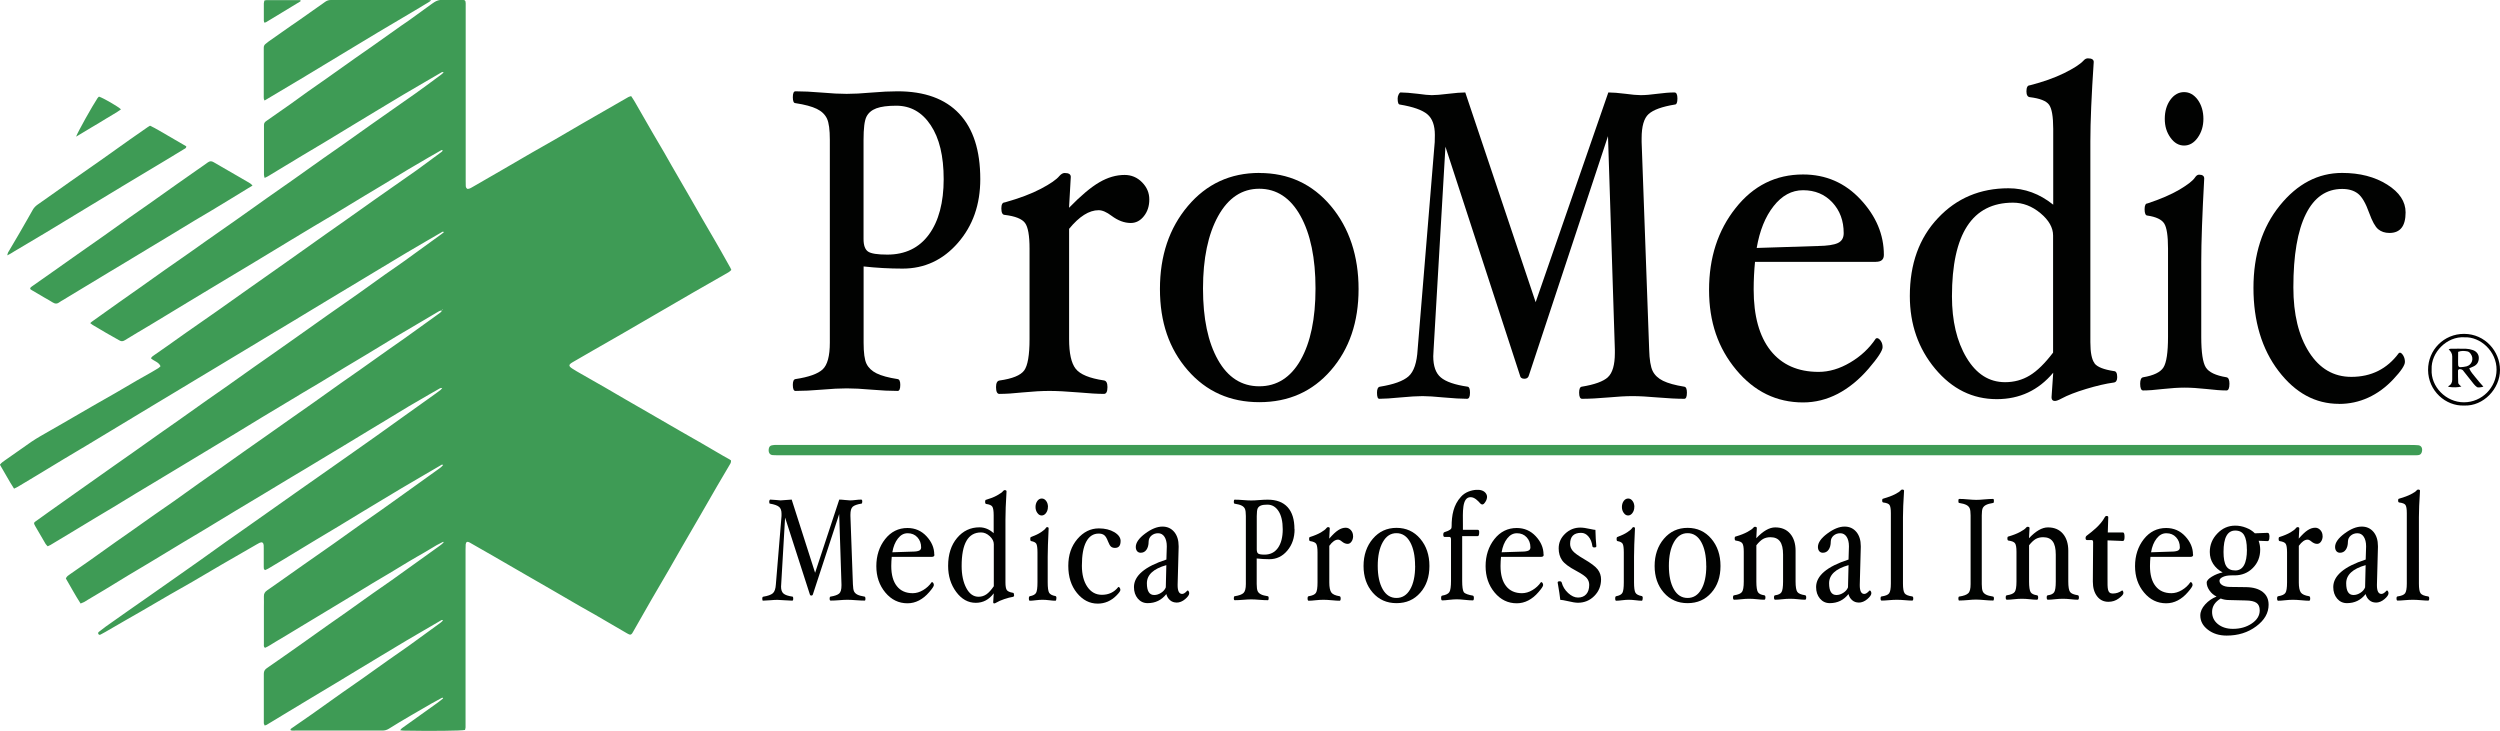 <?xml version="1.0" encoding="UTF-8"?>
<svg id="Capa_1" data-name="Capa 1" xmlns="http://www.w3.org/2000/svg" viewBox="0 0 371.55 108.68">
  <defs>
    <style>
      .cls-1 {
        fill: #3e9b55;
      }

      .cls-2 {
        fill: #010201;
      }

      .cls-3 {
        fill: #559c51;
      }
    </style>
  </defs>
  <path class="cls-2" d="M128.63,88.96c0,.2-.04.3-.13.3-.36,0-.8-.02-1.32-.06-.5-.04-.91-.06-1.24-.06s-.73.02-1.2.06c-.5.04-.93.06-1.29.06-.1,0-.15-.1-.15-.3,0-.18.04-.28.13-.29.63-.1,1.06-.26,1.29-.46.23-.21.34-.6.34-1.19v-.17l-.34-10.45-3.91,11.94c-.03.11-.11.17-.23.17s-.2-.06-.22-.17l-3.68-11.42-.58,9.94c-.01.12-.02.23-.02.32,0,.48.12.83.37,1.04.25.21.69.36,1.33.45.08.01.11.11.11.3,0,.2-.05.3-.15.3-.28,0-.66-.02-1.15-.06-.45-.04-.8-.06-1.05-.06-.27,0-.64.02-1.1.06-.45.04-.79.06-1.04.06-.08,0-.11-.1-.11-.3,0-.18.05-.28.15-.29.68-.11,1.15-.28,1.42-.51.26-.23.41-.67.45-1.32l.84-10.16c0-.13,0-.24,0-.35,0-.47-.12-.81-.37-1.01-.25-.21-.7-.37-1.35-.48-.08,0-.11-.1-.11-.3,0-.07.02-.14.05-.2s.06-.1.1-.1c.2,0,.48.02.85.06.31.04.54.06.69.06.19,0,.46-.02.81-.06.36-.04.64-.06.84-.06l3.48,10.88,3.59-10.88c.22,0,.5.02.85.06.32.04.57.06.75.06.23,0,.5-.02.82-.06.33-.04.61-.06.85-.06.1,0,.15.1.15.3s-.04.3-.13.3c-.63.1-1.06.26-1.29.46-.23.21-.34.6-.34,1.19v.18l.37,10.16c.02.5.07.86.17,1.06.1.2.27.36.51.48.24.12.59.21,1.05.29.09.01.13.11.13.29Z"/>
  <path class="cls-2" d="M138.88,82.42c0,.23-.13.34-.39.34h-5.96c-.04.44-.07.89-.07,1.36,0,1.3.28,2.3.83,2.99.55.7,1.34,1.05,2.36,1.05.51,0,1.03-.15,1.55-.46.52-.31.94-.7,1.26-1.17l.05-.02c.07,0,.13.04.19.13.06.09.09.19.09.31,0,.17-.23.52-.7,1.06-.46.54-.97.95-1.51,1.23s-1.11.42-1.71.42c-1.3,0-2.4-.53-3.29-1.6s-1.34-2.37-1.34-3.92.44-2.92,1.31-4.02c.87-1.1,1.98-1.65,3.32-1.65,1.12,0,2.07.41,2.83,1.23.76.82,1.15,1.72,1.15,2.72ZM136.9,81.36c0-.61-.19-1.11-.56-1.51-.37-.4-.85-.6-1.44-.6s-1.04.26-1.45.78c-.41.52-.69,1.2-.83,2.05l3.02-.1c.46,0,.78-.06.97-.15.19-.09.29-.25.29-.48Z"/>
  <path class="cls-2" d="M229.43,82.42c0,.23-.13.34-.39.34h-5.96c-.04.44-.07.89-.07,1.36,0,1.3.28,2.3.83,2.99.55.7,1.34,1.05,2.36,1.05.51,0,1.03-.15,1.55-.46.52-.31.94-.7,1.26-1.17l.05-.02c.07,0,.13.04.19.13.06.09.09.19.09.31,0,.17-.23.52-.7,1.06-.46.54-.97.95-1.51,1.23s-1.11.42-1.71.42c-1.3,0-2.4-.53-3.29-1.6s-1.34-2.37-1.34-3.92.44-2.92,1.31-4.02c.87-1.1,1.98-1.65,3.32-1.65,1.12,0,2.07.41,2.83,1.23.76.82,1.15,1.72,1.15,2.72ZM227.45,81.36c0-.61-.19-1.11-.56-1.51-.37-.4-.85-.6-1.44-.6s-1.04.26-1.45.78c-.41.52-.69,1.2-.83,2.05l3.02-.1c.46,0,.78-.06.97-.15.19-.09.29-.25.29-.48Z"/>
  <path class="cls-2" d="M325.95,82.42c0,.23-.13.34-.39.34h-5.96c-.04.44-.07.89-.07,1.36,0,1.3.28,2.3.83,2.99.55.7,1.34,1.05,2.36,1.05.51,0,1.03-.15,1.55-.46.52-.31.94-.7,1.26-1.17l.05-.02c.07,0,.13.04.19.13.06.09.09.19.09.31,0,.17-.23.52-.7,1.06-.46.54-.97.95-1.51,1.23s-1.11.42-1.71.42c-1.3,0-2.4-.53-3.29-1.6-.89-1.06-1.34-2.37-1.34-3.92s.44-2.92,1.31-4.02c.87-1.1,1.98-1.65,3.32-1.65,1.12,0,2.07.41,2.83,1.23.76.82,1.15,1.72,1.15,2.72ZM323.97,81.36c0-.61-.19-1.11-.56-1.51-.37-.4-.85-.6-1.44-.6s-1.04.26-1.45.78c-.41.52-.69,1.2-.83,2.05l3.02-.1c.46,0,.78-.06.97-.15.19-.09.29-.25.29-.48Z"/>
  <path class="cls-2" d="M150.72,88.41c0,.17-.05.27-.16.29-.38.06-.81.17-1.31.34-.5.17-.88.34-1.16.51-.15.09-.25.13-.32.13-.11,0-.16-.06-.16-.19l.08-1.31c-.7.94-1.59,1.41-2.67,1.41-1.14,0-2.11-.54-2.91-1.62-.8-1.08-1.2-2.37-1.2-3.87,0-1.71.44-3.09,1.33-4.15.89-1.06,2-1.58,3.33-1.58.76,0,1.47.29,2.11.87v-2.66c0-.65-.07-1.08-.2-1.28-.13-.2-.43-.34-.91-.4-.11-.02-.16-.12-.16-.31,0-.21.05-.32.16-.32.62-.18,1.16-.39,1.61-.64.46-.25.76-.47.92-.67.07-.08.14-.12.21-.12.18,0,.28.06.28.19-.11,1.76-.16,3.17-.16,4.22v9.32c0,.56.07.93.2,1.12.13.19.43.33.91.41.11,0,.16.11.16.32ZM147.7,87.11v-6.23c0-.42-.2-.82-.6-1.19-.4-.37-.83-.56-1.3-.56-1.92,0-2.88,1.66-2.88,4.99,0,1.31.23,2.4.69,3.27.46.87,1.07,1.3,1.82,1.3.43,0,.82-.12,1.17-.36.35-.24.72-.65,1.11-1.22Z"/>
  <path class="cls-2" d="M156.99,88.94c0,.23-.05.34-.14.34-.23,0-.53-.02-.89-.07-.41-.05-.75-.07-1.02-.07s-.62.02-1.01.07c-.36.05-.65.07-.88.07-.09,0-.14-.11-.14-.34,0-.2.05-.31.14-.33.48-.09.79-.25.93-.5.14-.24.21-.76.21-1.55v-4.47c0-.64-.06-1.07-.17-1.27-.12-.2-.37-.33-.76-.4-.09,0-.14-.11-.14-.32,0-.2.05-.3.14-.3.59-.22,1.08-.45,1.45-.7.38-.25.61-.45.71-.61.06-.1.12-.15.19-.15.16,0,.24.06.24.19-.09,1.81-.14,3.21-.14,4.21v3.8c0,.79.07,1.31.21,1.55.14.24.45.41.95.5.09.02.14.13.14.33ZM155.74,75.35c0,.34-.09.63-.27.88-.18.25-.4.38-.65.38s-.47-.12-.65-.38c-.18-.25-.27-.54-.27-.88s.09-.65.27-.9c.18-.24.4-.36.66-.36s.47.12.65.36c.18.24.27.54.27.9Z"/>
  <path class="cls-2" d="M244.13,88.94c0,.23-.05.34-.14.34-.23,0-.53-.02-.89-.07-.41-.05-.75-.07-1.02-.07s-.62.02-1.01.07c-.36.05-.65.07-.88.07-.09,0-.14-.11-.14-.34,0-.2.05-.31.14-.33.48-.09.79-.25.93-.5.14-.24.21-.76.21-1.55v-4.47c0-.64-.06-1.07-.17-1.27-.12-.2-.37-.33-.76-.4-.09,0-.14-.11-.14-.32,0-.2.05-.3.14-.3.59-.22,1.08-.45,1.45-.7.38-.25.61-.45.71-.61.06-.1.12-.15.19-.15.16,0,.24.06.24.19-.09,1.81-.14,3.21-.14,4.21v3.8c0,.79.07,1.31.21,1.55.14.24.45.41.95.5.09.02.14.13.14.33ZM242.89,75.35c0,.34-.09.63-.27.88-.18.25-.4.38-.65.38s-.47-.12-.65-.38c-.18-.25-.27-.54-.27-.88s.09-.65.27-.9c.18-.24.4-.36.66-.36s.47.12.65.36c.18.24.27.54.27.9Z"/>
  <path class="cls-2" d="M166.54,80.44c0,.66-.28.99-.83.99-.24,0-.43-.06-.58-.18-.15-.12-.3-.38-.46-.79-.18-.48-.37-.79-.58-.94-.21-.15-.47-.22-.8-.22-.81,0-1.43.41-1.86,1.22-.43.81-.64,1.99-.64,3.55,0,1.3.27,2.35.81,3.14.54.79,1.26,1.19,2.16,1.19,1.02,0,1.83-.38,2.43-1.15l.05-.02c.06,0,.12.05.18.14.06.09.09.2.09.31,0,.16-.2.44-.59.83-.39.4-.82.69-1.29.9-.47.2-.96.3-1.49.3-1.2,0-2.23-.53-3.09-1.59-.86-1.06-1.28-2.4-1.28-4.02s.45-2.93,1.35-3.99c.9-1.05,1.96-1.58,3.19-1.58.91,0,1.67.19,2.3.56.63.38.94.82.94,1.35Z"/>
  <path class="cls-2" d="M174.86,89.55c-.37,0-.69-.11-.96-.34-.27-.23-.46-.53-.56-.92-.71.9-1.63,1.35-2.78,1.35-.59,0-1.08-.23-1.46-.68-.38-.46-.57-1.02-.57-1.71,0-1.68,1.61-3.05,4.82-4.09l.06-1.92v-.06c0-.59-.12-1.06-.35-1.41-.23-.35-.55-.52-.94-.52s-.72.12-.99.35c-.27.23-.41.53-.42.88,0,.53-.12.94-.33,1.23-.21.3-.5.44-.86.44-.21,0-.38-.08-.52-.23-.13-.16-.2-.37-.2-.63,0-.63.46-1.3,1.39-1.99.93-.69,1.78-1.04,2.58-1.04.71,0,1.29.26,1.74.79.44.53.66,1.23.66,2.12v.15l-.15,5.57v.09c0,.86.22,1.29.67,1.29.22,0,.47-.16.76-.49l.07-.02c.05,0,.1.04.15.13.05.09.07.18.07.28,0,.24-.2.53-.6.87-.4.34-.83.52-1.3.52ZM173.34,83.99c-1.92.54-2.89,1.44-2.89,2.69,0,1.17.36,1.75,1.09,1.75.35,0,.69-.11,1.03-.33s.57-.49.69-.81l.08-3.31Z"/>
  <path class="cls-2" d="M276.24,89.55c-.37,0-.69-.11-.96-.34-.27-.23-.46-.53-.56-.92-.71.9-1.63,1.35-2.78,1.35-.59,0-1.08-.23-1.46-.68-.38-.46-.57-1.02-.57-1.71,0-1.68,1.61-3.05,4.82-4.09l.06-1.92v-.06c0-.59-.12-1.06-.35-1.41-.23-.35-.55-.52-.94-.52s-.72.12-.99.35c-.27.23-.41.53-.42.88,0,.53-.12.94-.33,1.23-.21.3-.5.44-.86.44-.21,0-.38-.08-.52-.23-.13-.16-.2-.37-.2-.63,0-.63.46-1.3,1.39-1.99.93-.69,1.78-1.04,2.58-1.04.71,0,1.29.26,1.74.79.44.53.66,1.23.66,2.12v.15l-.15,5.57v.09c0,.86.22,1.29.67,1.29.22,0,.47-.16.76-.49l.07-.02c.05,0,.1.04.15.13.05.09.07.18.07.28,0,.24-.2.53-.6.87-.4.34-.83.52-1.3.52ZM274.73,83.99c-1.92.54-2.89,1.44-2.89,2.69,0,1.17.36,1.75,1.09,1.75.35,0,.69-.11,1.03-.33s.57-.49.69-.81l.08-3.31Z"/>
  <path class="cls-2" d="M353.1,89.55c-.37,0-.69-.11-.96-.34-.27-.23-.46-.53-.56-.92-.71.9-1.63,1.35-2.78,1.35-.59,0-1.08-.23-1.46-.68-.38-.46-.57-1.02-.57-1.71,0-1.68,1.61-3.05,4.82-4.09l.06-1.92v-.06c0-.59-.12-1.06-.35-1.41-.23-.35-.55-.52-.94-.52s-.72.12-.99.35c-.27.23-.41.53-.42.88,0,.53-.12.94-.33,1.23-.21.3-.5.44-.86.44-.21,0-.38-.08-.52-.23-.13-.16-.2-.37-.2-.63,0-.63.46-1.3,1.39-1.99.93-.69,1.78-1.04,2.58-1.04.71,0,1.29.26,1.74.79.44.53.66,1.23.66,2.12v.15l-.15,5.57v.09c0,.86.22,1.29.67,1.29.22,0,.47-.16.76-.49l.07-.02c.05,0,.1.04.15.13.05.09.07.18.07.28,0,.24-.2.53-.6.87-.4.34-.83.52-1.3.52ZM351.58,83.99c-1.92.54-2.89,1.44-2.89,2.69,0,1.17.36,1.75,1.09,1.75.35,0,.69-.11,1.03-.33s.57-.49.69-.81l.08-3.31Z"/>
  <path class="cls-2" d="M192.4,78.66c0,1.26-.36,2.32-1.08,3.17-.72.86-1.61,1.28-2.67,1.28-.64,0-1.26-.04-1.88-.11v3.8c0,.5.05.85.14,1.05.09.2.25.36.49.48.23.12.57.21,1.02.28.08.01.13.11.13.29,0,.2-.04.3-.13.3-.36,0-.78-.02-1.27-.06-.47-.04-.86-.06-1.19-.06s-.72.02-1.19.06c-.49.04-.92.06-1.27.06-.08,0-.13-.1-.13-.3,0-.18.04-.28.13-.29.64-.1,1.08-.26,1.31-.48.23-.22.35-.67.35-1.33v-10.12c0-.5-.05-.85-.14-1.06-.09-.2-.26-.37-.49-.48-.23-.12-.58-.21-1.03-.28-.08,0-.13-.1-.13-.3s.04-.3.13-.3c.36,0,.78.02,1.27.06.47.04.87.06,1.19.06s.72-.02,1.18-.06c.49-.04.91-.06,1.26-.06,1.3,0,2.29.37,2.97,1.12.68.75,1.01,1.83,1.01,3.27ZM190.64,78.66c0-1.15-.21-2.05-.62-2.69-.42-.65-.97-.97-1.66-.97-.41,0-.73.04-.96.13-.23.09-.38.23-.48.42-.09.19-.14.58-.14,1.15v4.95c0,.31.07.52.21.62s.45.16.93.16c.87,0,1.53-.33,2.01-1,.47-.67.71-1.59.71-2.76Z"/>
  <path class="cls-2" d="M201.1,79.67c0,.32-.08.6-.24.82-.16.23-.35.34-.58.34-.29,0-.57-.12-.85-.35-.22-.19-.41-.28-.57-.28-.42,0-.86.31-1.3.92v5.45c0,.7.1,1.19.29,1.47.19.28.61.47,1.24.57.1.02.16.13.16.33,0,.23-.05.34-.16.34-.27,0-.64-.02-1.13-.07-.54-.05-.96-.07-1.28-.07s-.71.02-1.17.07c-.41.05-.75.07-1.02.07-.1,0-.16-.11-.16-.34,0-.2.05-.31.16-.33.56-.09.92-.25,1.08-.5.16-.24.24-.76.24-1.55v-4.47c0-.64-.07-1.07-.2-1.27-.13-.2-.43-.33-.89-.4-.1,0-.16-.11-.16-.32,0-.2.05-.3.16-.3.64-.2,1.17-.43,1.59-.67.42-.25.69-.46.82-.64.08-.1.15-.15.23-.15.18,0,.27.06.27.19l-.08,1.52c.52-.6.96-1.02,1.34-1.26.37-.24.74-.36,1.11-.36.3,0,.55.12.77.36.21.24.32.52.32.85Z"/>
  <path class="cls-2" d="M345.19,79.67c0,.32-.08.6-.24.82-.16.23-.35.34-.58.34-.29,0-.57-.12-.85-.35-.22-.19-.41-.28-.57-.28-.42,0-.86.31-1.3.92v5.45c0,.7.1,1.19.29,1.47.19.28.61.47,1.24.57.1.02.16.13.16.33,0,.23-.05.34-.16.34-.27,0-.64-.02-1.13-.07-.54-.05-.96-.07-1.28-.07s-.71.02-1.17.07c-.41.05-.75.07-1.02.07-.1,0-.16-.11-.16-.34,0-.2.05-.31.16-.33.56-.09.92-.25,1.08-.5.16-.24.24-.76.24-1.55v-4.47c0-.64-.07-1.07-.2-1.27-.13-.2-.43-.33-.89-.4-.1,0-.16-.11-.16-.32,0-.2.05-.3.16-.3.64-.2,1.17-.43,1.59-.67.42-.25.69-.46.82-.64.08-.1.15-.15.23-.15.18,0,.27.06.27.19l-.08,1.52c.52-.6.96-1.02,1.34-1.26.37-.24.74-.36,1.11-.36.3,0,.55.12.77.36.21.24.32.52.32.85Z"/>
  <path class="cls-2" d="M212.44,84.13c0,1.61-.45,2.93-1.36,3.96-.91,1.04-2.08,1.55-3.53,1.55s-2.62-.52-3.53-1.56c-.91-1.04-1.37-2.36-1.37-3.96s.46-2.97,1.38-4.05c.92-1.08,2.09-1.62,3.52-1.62s2.61.54,3.52,1.61c.91,1.07,1.37,2.42,1.37,4.05ZM210.31,84.1c0-1.48-.25-2.66-.74-3.54-.49-.88-1.17-1.32-2.03-1.32s-1.53.44-2.03,1.33c-.5.89-.75,2.07-.75,3.53s.25,2.62.74,3.48c.49.86,1.17,1.29,2.04,1.29s1.55-.43,2.04-1.28c.49-.85.74-2.01.74-3.49Z"/>
  <path class="cls-2" d="M255.7,84.13c0,1.61-.45,2.93-1.36,3.96-.91,1.04-2.08,1.55-3.53,1.55s-2.62-.52-3.53-1.56c-.91-1.04-1.37-2.36-1.37-3.96s.46-2.97,1.38-4.05c.92-1.08,2.09-1.62,3.52-1.62s2.61.54,3.52,1.61c.91,1.07,1.37,2.42,1.37,4.05ZM253.58,84.1c0-1.48-.25-2.66-.74-3.54-.49-.88-1.17-1.32-2.03-1.32s-1.53.44-2.03,1.33c-.5.89-.75,2.07-.75,3.53s.25,2.62.74,3.48c.49.86,1.17,1.29,2.04,1.29s1.55-.43,2.04-1.28c.49-.85.74-2.01.74-3.49Z"/>
  <path class="cls-2" d="M237.95,86.1c0,.98-.34,1.81-1.01,2.48-.67.67-1.48,1-2.43,1-.34,0-.85-.08-1.55-.25-.52-.12-.88-.18-1.07-.18-.06-.56-.19-1.42-.39-2.58,0-.12.1-.18.3-.18.17,0,.27.06.3.19.16.6.48,1.12.96,1.56.48.44.97.67,1.47.67s.93-.17,1.22-.5c.29-.33.44-.79.44-1.39,0-.38-.12-.71-.36-1s-.77-.65-1.57-1.08c-1.06-.56-1.76-1.08-2.1-1.57-.34-.49-.51-1.08-.51-1.77,0-.85.32-1.57.96-2.18.64-.61,1.39-.91,2.26-.91.36,0,.88.07,1.53.22.36.08.6.12.71.12.02.95.07,1.76.14,2.43,0,.12-.1.18-.3.18-.18,0-.27-.06-.29-.19-.08-.59-.27-1.07-.58-1.43-.31-.37-.67-.55-1.1-.55-1.09,0-1.63.55-1.63,1.65,0,.37.13.71.39,1.03.26.31.82.72,1.68,1.22,1.03.6,1.71,1.11,2.04,1.55.33.44.49.93.49,1.48Z"/>
  <path class="cls-2" d="M268.44,88.79c0,.22-.06.34-.17.34-.28,0-.62-.02-1.03-.07-.45-.05-.84-.07-1.18-.07s-.75.02-1.2.07c-.41.05-.76.07-1.04.07-.11,0-.17-.11-.17-.34,0-.2.06-.31.17-.32.48-.06.8-.22.95-.47.15-.25.23-.77.23-1.56v-4.01c0-.9-.15-1.55-.46-1.97-.31-.42-.78-.62-1.43-.62-.41,0-.77.09-1.08.26-.31.18-.65.49-1,.94v5.4c0,.79.08,1.31.23,1.56.15.25.47.4.95.47.11.02.17.12.17.32,0,.22-.06.34-.17.34-.29,0-.64-.02-1.05-.07-.46-.05-.85-.07-1.2-.07s-.73.02-1.18.07c-.41.05-.76.07-1.05.07-.11,0-.17-.11-.17-.34,0-.2.06-.31.17-.32.6-.09.99-.25,1.17-.5.17-.24.26-.75.26-1.53v-4.44c0-.64-.07-1.06-.22-1.26-.14-.2-.46-.33-.96-.4-.11,0-.17-.11-.17-.32,0-.2.06-.29.17-.29.69-.2,1.27-.43,1.73-.68.46-.25.75-.46.87-.62.07-.1.15-.14.23-.14.2,0,.29.06.29.19l-.08,1.51c1.01-1.07,1.94-1.61,2.81-1.61.95,0,1.69.31,2.23.94.53.62.8,1.47.8,2.52v4.59c0,.78.09,1.3.26,1.54.17.24.55.4,1.15.49.11.02.17.12.17.32Z"/>
  <path class="cls-2" d="M308.97,88.79c0,.22-.06.34-.17.34-.28,0-.62-.02-1.03-.07-.45-.05-.84-.07-1.18-.07s-.75.02-1.2.07c-.41.05-.76.07-1.04.07-.11,0-.17-.11-.17-.34,0-.2.06-.31.17-.32.48-.06.8-.22.95-.47.15-.25.23-.77.23-1.56v-4.01c0-.9-.15-1.55-.46-1.97-.31-.42-.78-.62-1.43-.62-.41,0-.77.09-1.08.26-.31.18-.65.49-1,.94v5.4c0,.79.08,1.31.23,1.56.15.25.47.4.95.47.11.02.17.12.17.32,0,.22-.06.34-.17.34-.29,0-.64-.02-1.05-.07-.46-.05-.85-.07-1.2-.07s-.73.02-1.18.07c-.41.05-.76.07-1.05.07-.11,0-.17-.11-.17-.34,0-.2.06-.31.17-.32.6-.09.99-.25,1.17-.5.17-.24.26-.75.26-1.53v-4.44c0-.64-.07-1.06-.22-1.26-.14-.2-.46-.33-.96-.4-.11,0-.17-.11-.17-.32,0-.2.06-.29.17-.29.69-.2,1.27-.43,1.73-.68.46-.25.75-.46.87-.62.07-.1.15-.14.23-.14.2,0,.29.06.29.19l-.08,1.51c1.01-1.07,1.94-1.61,2.81-1.61.95,0,1.69.31,2.23.94.53.62.8,1.47.8,2.52v4.59c0,.78.09,1.3.26,1.54.17.24.55.4,1.15.49.11.02.17.12.17.32Z"/>
  <path class="cls-2" d="M284.35,88.94c0,.21-.05.32-.16.32-.28,0-.63-.02-1.06-.06-.48-.04-.89-.06-1.22-.06s-.72.02-1.2.06c-.43.04-.78.06-1.06.06-.11,0-.16-.11-.16-.32,0-.19.05-.29.16-.3.57-.08.94-.23,1.11-.46.17-.23.26-.71.26-1.45v-10.48c0-.61-.07-1.01-.2-1.2-.13-.19-.44-.31-.93-.37-.11-.02-.16-.11-.16-.29s.05-.28.16-.28c.71-.2,1.28-.42,1.74-.65.45-.23.73-.42.85-.58.07-.08.14-.12.22-.12.19,0,.28.06.28.18-.11,1.69-.16,3-.16,3.93v9.86c0,.74.08,1.22.25,1.45.17.23.54.38,1.12.46.11.02.16.12.16.3Z"/>
  <path class="cls-2" d="M361.03,88.94c0,.21-.05.32-.16.32-.28,0-.63-.02-1.06-.06-.48-.04-.89-.06-1.22-.06s-.72.02-1.2.06c-.43.04-.78.06-1.06.06-.11,0-.16-.11-.16-.32,0-.19.05-.29.16-.3.57-.08.94-.23,1.11-.46.17-.23.26-.71.26-1.45v-10.48c0-.61-.07-1.01-.2-1.2-.13-.19-.44-.31-.93-.37-.11-.02-.16-.11-.16-.29s.05-.28.16-.28c.71-.2,1.28-.42,1.74-.65.45-.23.73-.42.85-.58.07-.08.14-.12.22-.12.19,0,.28.06.28.18-.11,1.69-.16,3-.16,3.93v9.86c0,.74.08,1.22.25,1.45.17.23.54.38,1.12.46.11.02.16.12.16.3Z"/>
  <path class="cls-2" d="M296.34,88.95c0,.2-.04.3-.13.3-.36,0-.8-.02-1.3-.07-.48-.04-.88-.07-1.21-.07s-.74.02-1.21.07c-.51.04-.94.07-1.31.07-.09,0-.13-.1-.13-.3,0-.18.04-.28.13-.29.66-.1,1.1-.26,1.34-.49.24-.22.35-.67.35-1.35v-10.22c0-.51-.05-.86-.14-1.07-.1-.21-.26-.37-.5-.49-.24-.12-.59-.22-1.05-.29-.09,0-.13-.1-.13-.3s.04-.3.13-.3c.37,0,.81.02,1.31.07.48.04.88.07,1.21.07s.74-.02,1.21-.07c.5-.04.93-.07,1.3-.07.09,0,.13.1.13.3s-.04.3-.13.3c-.46.07-.8.17-1.04.29-.24.12-.4.28-.5.48-.09.2-.14.56-.14,1.08v10.22c0,.5.05.85.14,1.06.09.21.26.37.49.49s.58.22,1.04.29c.09.01.14.11.14.29Z"/>
  <path class="cls-2" d="M315.75,79.76c0,.43-.08.64-.24.64l-2.29-.09v5.68c0,1.48-.05,2.22.78,2.22.51,0,.97-.15,1.39-.46.05,0,.09.04.13.12.04.08.06.17.06.27,0,.2-.23.46-.69.8-.46.34-.97.5-1.54.5-.7,0-1.26-.27-1.68-.82-.42-.55-.63-1.27-.63-2.17v-.11l.04-5.75c0-.22-.07-.33-.22-.33h-.7c-.14,0-.2-.1-.2-.3,0-.15.06-.27.17-.35.85-.65,2.05-1.56,2.68-2.74.07-.13.15-.19.26-.19.17,0,.26.06.26.19l-.07,2.26h2.25c.16,0,.24.21.24.64Z"/>
  <path class="cls-2" d="M337.28,79.81c0,.41-.09.61-.27.61l-1.33-.05c.15.43.23.87.23,1.32,0,1.09-.37,2-1.1,2.73s-1.64,1.09-2.71,1.09h-.42c-.56,0-1,.08-1.33.24s-.49.34-.49.56c0,.27.14.48.41.65.27.17.65.26,1.14.27l2.43.03c1.05.02,1.86.26,2.45.72s.87,1.09.87,1.9c0,1.23-.62,2.3-1.85,3.21-1.23.92-2.69,1.37-4.38,1.37-1.11,0-2.04-.29-2.79-.87-.76-.58-1.13-1.29-1.13-2.12,0-.56.24-1.11.72-1.64.48-.53,1.05-.92,1.7-1.17-.43-.21-.79-.51-1.06-.91-.27-.39-.41-.78-.41-1.17,0-.27.26-.57.77-.88.51-.31,1.05-.52,1.6-.63-.6-.32-1.07-.74-1.41-1.27-.34-.53-.5-1.12-.5-1.77,0-1.05.37-1.96,1.12-2.74.74-.78,1.63-1.17,2.66-1.17.55,0,1.08.1,1.61.31.53.2.96.48,1.31.83l1.9-.07c.18,0,.27.2.27.61ZM335.84,90.72c0-.52-.16-.9-.48-1.12-.32-.23-.85-.35-1.6-.36l-2.44-.06c-.48,0-.91-.08-1.28-.23-.85.51-1.28,1.17-1.28,1.99,0,.75.29,1.35.87,1.82.58.46,1.32.7,2.22.7,1.08,0,2.01-.26,2.8-.79.79-.53,1.19-1.18,1.19-1.95ZM333.93,81.67c0-.97-.14-1.68-.41-2.14s-.72-.68-1.32-.68c-1.16,0-1.74,1.06-1.74,3.18,0,.96.13,1.66.4,2.1.27.44.71.65,1.34.65,1.16,0,1.74-1.04,1.74-3.11Z"/>
  <path class="cls-2" d="M215.74,78.26c0-1.65.26-3.2,1.39-4.43.62-.71,1.57-.99,2.27-1.03.61-.04,1.16.11,1.45.55.16.25.2.48.11.8-.05.23-.25.55-.43.73-.2.16-.34.11-.52-.05-.36-.41-.86-.94-1.45-.94-1.32,0-1.14,2.32-1.14,4.06v.79h2.19c.16,0,.23.11.23.33,0,.47-.08.61-.23.61h-2.3s0,6.66,0,6.66c0,.84.08,1.4.23,1.65.16.26.79.44,1.35.53.1.02.16.13.16.35,0,.24-.05.36-.16.36-.27,0-.79-.03-1.2-.08-.46-.05-.85-.08-1.17-.08s-.71.03-1.17.08c-.41.05-.75.08-1.01.08-.1,0-.16-.12-.16-.36,0-.22.05-.33.16-.35.55-.09.91-.27,1.07-.53.16-.26.24-.81.24-1.65v-6.18c0-.24-.08-.36-.23-.36h-.72c-.13,0-.2-.11-.2-.33s.06-.35.18-.38c.83-.25,1.05-.49,1.05-.72v-.11Z"/>
  <g>
    <path class="cls-1" d="M65.65,46.15c-.27,0-.48.14-.69.27-.65.38-1.29.77-1.94,1.15-1.37.81-2.75,1.61-4.12,2.43-1.52.91-3.03,1.84-4.55,2.76-1.05.64-2.11,1.26-3.16,1.89-1.19.72-2.37,1.45-3.55,2.16-.86.52-1.72,1.02-2.58,1.53-1.13.68-2.26,1.36-3.39,2.04-.92.55-1.84,1.09-2.75,1.65-1.34.81-2.68,1.63-4.02,2.45-.84.51-1.67,1.01-2.51,1.51-1.23.74-2.45,1.48-3.68,2.22-.86.52-1.71,1.03-2.57,1.55-1.19.72-2.38,1.43-3.57,2.15-.8.48-1.6.96-2.4,1.44-1.13.68-2.25,1.37-3.38,2.06-.8.48-1.6.95-2.4,1.43-1.25.75-2.49,1.51-3.74,2.26-1.05.64-2.1,1.27-3.16,1.9-.12.07-.25.11-.4.19-.11-.12-.23-.22-.31-.35-.51-.86-1.01-1.73-1.51-2.59-.05-.08-.09-.16-.13-.24-.12-.26-.11-.34.13-.51.65-.47,1.3-.93,1.94-1.39,1.37-.97,2.75-1.95,4.12-2.92.93-.66,1.86-1.31,2.79-1.97.91-.64,1.82-1.29,2.73-1.93.95-.67,1.9-1.33,2.85-2,1.37-.97,2.74-1.95,4.12-2.92.91-.64,1.83-1.27,2.74-1.92,1.41-1,2.82-2,4.23-3,.91-.64,1.83-1.27,2.74-1.91,1.41-1,2.82-2,4.23-3,.87-.62,1.75-1.22,2.63-1.84,1.12-.78,2.23-1.57,3.35-2.36,1.69-1.19,3.38-2.39,5.07-3.59,1.49-1.05,2.99-2.08,4.47-3.13,1.32-.93,2.62-1.88,3.94-2.82.95-.67,1.91-1.31,2.85-1.99,1.87-1.34,3.72-2.69,5.59-4.05.11-.08.2-.17.32-.26-.16-.15-.27-.03-.37.03-.91.52-1.81,1.05-2.72,1.58-.83.48-1.65.96-2.47,1.45-1.21.72-2.42,1.45-3.63,2.18-.86.52-1.71,1.04-2.57,1.55-1.17.7-2.34,1.4-3.51,2.11-1.15.69-2.3,1.39-3.45,2.08-1.17.71-2.33,1.42-3.5,2.12-1.15.69-2.3,1.38-3.45,2.07-1.23.74-2.45,1.48-3.68,2.22-.76.46-1.52.91-2.28,1.37-.74.45-1.48.9-2.22,1.34-.91.55-1.83,1.1-2.75,1.65-1.15.69-2.3,1.38-3.45,2.08-.88.53-1.75,1.05-2.63,1.58-.86.52-1.71,1.03-2.57,1.55-.99.6-1.98,1.2-2.98,1.8-1.63.99-3.27,1.98-4.91,2.96-1.11.67-2.23,1.32-3.34,1.99-1.25.75-2.49,1.51-3.73,2.26-1.03.62-2.06,1.24-3.1,1.86-.17.1-.36.18-.58.29-.76-1.16-1.38-2.37-2.1-3.56.22-.3.53-.5.82-.7,1.28-.91,2.56-1.81,3.85-2.7.43-.3.88-.56,1.33-.83,1.08-.63,2.17-1.24,3.26-1.87,1.59-.92,3.18-1.85,4.78-2.77,1.04-.6,2.1-1.19,3.14-1.79,1.06-.61,2.12-1.24,3.18-1.86.71-.41,1.43-.81,2.14-1.21.36-.2.71-.41,1.06-.63.11-.07.2-.18.31-.28-.28-.64-.97-.74-1.42-1.17.09-.23.29-.34.47-.47.61-.44,1.23-.86,1.85-1.29.97-.68,1.93-1.37,2.89-2.05,1.51-1.06,3.02-2.1,4.53-3.16,1.64-1.15,3.26-2.32,4.9-3.47,1.17-.83,2.34-1.65,3.51-2.47,1.17-.83,2.34-1.65,3.51-2.48,1.45-1.03,2.89-2.06,4.34-3.08.98-.7,1.98-1.38,2.96-2.08,1.37-.97,2.74-1.95,4.12-2.92.89-.63,1.79-1.25,2.68-1.88,1.27-.89,2.54-1.76,3.8-2.66,1.22-.88,2.42-1.78,3.63-2.67.07-.05.12-.13.18-.19-.16-.17-.28-.03-.37.02-.56.31-1.11.63-1.66.95-1.04.61-2.09,1.21-3.12,1.83-1.39.83-2.76,1.67-4.14,2.51-.78.47-1.56.93-2.34,1.4-1.63.99-3.27,1.98-4.9,2.97-.86.52-1.72,1.02-2.58,1.53-1.13.68-2.26,1.36-3.39,2.04-1.11.67-2.22,1.35-3.33,2.02-1.19.72-2.37,1.44-3.56,2.15-.78.47-1.56.93-2.34,1.4-1.25.75-2.49,1.5-3.74,2.25-.86.52-1.72,1.03-2.57,1.55-1.05.64-2.1,1.28-3.15,1.91-.76.46-1.52.92-2.28,1.38-1.27.76-2.55,1.5-3.8,2.28-.3.18-.53.18-.81.01-.65-.38-1.31-.73-1.96-1.11-.67-.39-1.33-.78-2-1.18-.11-.07-.21-.16-.36-.27.11-.1.18-.18.26-.23,1.33-.95,2.66-1.9,4-2.85.97-.68,1.94-1.35,2.9-2.04,1.36-.96,2.7-1.92,4.06-2.88,1.15-.81,2.32-1.61,3.47-2.42.84-.59,1.67-1.18,2.5-1.77,1.55-1.09,3.1-2.16,4.64-3.25,1.49-1.05,2.96-2.11,4.45-3.16,1.3-.92,2.61-1.82,3.91-2.74,1.49-1.05,2.97-2.11,4.45-3.16.84-.59,1.68-1.17,2.52-1.76,1.47-1.04,2.93-2.08,4.4-3.12.98-.7,1.97-1.39,2.96-2.08,1.25-.87,2.5-1.74,3.74-2.62,1.19-.85,2.36-1.71,3.53-2.58.25-.19.52-.36.74-.62-.21-.1-.34.02-.46.09-.81.47-1.61.94-2.42,1.41-1.02.6-2.04,1.19-3.06,1.79-1.21.72-2.42,1.45-3.63,2.18-1.13.68-2.26,1.36-3.39,2.05-1.52.92-3.03,1.85-4.55,2.76-1.19.72-2.39,1.42-3.57,2.13-1.7,1.02-3.39,2.05-5.08,3.07-.13.08-.27.13-.45.22-.04-.18-.1-.31-.1-.43-.01-.41,0-.82,0-1.23,0-1.89,0-3.78,0-5.67,0-.18,0-.36,0-.55,0-.25.12-.42.32-.56,1.21-.84,2.43-1.69,3.63-2.54.85-.6,1.69-1.23,2.55-1.84.93-.66,1.87-1.3,2.8-1.96,1.39-.98,2.78-1.98,4.17-2.96.95-.67,1.91-1.32,2.85-1.99,1.36-.96,2.7-1.92,4.06-2.88.39-.28.79-.53,1.18-.81,1.15-.82,2.29-1.65,3.43-2.48.11-.08.22-.16.34-.23.35-.22.72-.34,1.16-.33.89.03,1.78,0,2.67,0,.11,0,.23,0,.34,0,.39.02.46.09.48.5.01.23,0,.46,0,.68,0,8.57,0,17.13,0,25.7,0,.25,0,.5.01.75,0,.19.06.36.27.47.33-.02.62-.22.91-.39,1.34-.77,2.68-1.54,4.02-2.32,1.51-.88,3.02-1.77,4.54-2.64,1.1-.64,2.22-1.25,3.32-1.89,1.46-.84,2.91-1.69,4.36-2.54.57-.33,1.14-.66,1.72-.99,1.67-.97,3.35-1.93,5.03-2.89.11-.06.25-.09.41-.14.18.28.37.54.52.81.89,1.54,1.76,3.08,2.65,4.61.58,1,1.18,2,1.76,3,.37.63.72,1.27,1.08,1.9.93,1.61,1.87,3.23,2.8,4.84.58,1,1.15,2.01,1.73,3.02.64,1.1,1.28,2.2,1.92,3.3.29.49.57.98.85,1.48.48.85.96,1.7,1.44,2.56.05.1.09.2.14.31-.26.3-.59.45-.9.63-1.58.91-3.16,1.8-4.74,2.71-1.62.93-3.23,1.87-4.84,2.81-1.95,1.13-3.89,2.27-5.84,3.39-1.46.84-2.92,1.67-4.38,2.51-.97.55-1.93,1.11-2.89,1.67-.62.36-.63.57-.04.95.38.25.78.48,1.17.7,1.24.71,2.49,1.41,3.73,2.13.99.57,1.96,1.15,2.95,1.72,1.12.65,2.25,1.29,3.37,1.94,1.61.93,3.22,1.87,4.84,2.8,1.02.59,2.06,1.17,3.08,1.76,1.08.63,2.16,1.26,3.24,1.89.31.18.64.35.95.53.1.05.18.12.25.17.05.34-.15.56-.28.79-.57.99-1.16,1.96-1.73,2.94-.81,1.4-1.61,2.8-2.42,4.2-.97,1.67-1.94,3.34-2.91,5.02-.64,1.1-1.26,2.22-1.9,3.32-.85,1.48-1.72,2.95-2.58,4.42-.3.51-.59,1.03-.88,1.54-.62,1.09-1.24,2.17-1.86,3.26-.05.08-.09.16-.14.23-.14.18-.28.22-.48.12-.16-.08-.33-.16-.48-.26-1.53-.89-3.06-1.79-4.6-2.68-.71-.41-1.43-.8-2.14-1.21-1.54-.89-3.06-1.79-4.6-2.67-1.12-.65-2.25-1.29-3.37-1.94-1.61-.93-3.23-1.87-4.84-2.8-1.22-.7-2.45-1.4-3.67-2.1-.31-.17-.52-.06-.55.31-.02.27-.02.55-.02.82,0,8.54,0,17.09,0,25.63,0,.25,0,.5,0,.75,0,.13-.06.26-.08.37-.58.13-5.07.18-9.1.1-.15,0-.3-.03-.54-.06.13-.15.18-.24.27-.3,1.74-1.25,3.48-2.48,5.22-3.73.31-.22.61-.47.9-.7-.08-.18-.17-.09-.23-.06-.5.27-1,.54-1.5.82-1.07.61-2.13,1.23-3.19,1.85-1.06.62-2.12,1.25-3.15,1.9-.31.19-.61.27-.96.27-1.55,0-3.1,0-4.65,0-2.76,0-5.51,0-8.27,0-.24,0-.5.04-.72-.05-.06-.18.06-.23.15-.29.99-.69,1.99-1.37,2.97-2.06,1.51-1.06,3-2.14,4.5-3.2.97-.68,1.94-1.35,2.91-2.03,1.32-.93,2.63-1.87,3.95-2.81,1-.71,2.02-1.4,3.02-2.11,1.59-1.14,3.17-2.3,4.75-3.45.14-.1.27-.23.39-.35-.1-.14-.18-.08-.26-.04-.85.49-1.69.98-2.54,1.48-.88.51-1.77,1.02-2.65,1.55-1.21.72-2.42,1.45-3.63,2.18-1.11.67-2.22,1.34-3.33,2.01-1.17.71-2.33,1.41-3.5,2.12-1.19.72-2.38,1.42-3.57,2.14-1.15.69-2.3,1.38-3.45,2.08-1.09.66-2.18,1.32-3.27,1.98-.07.04-.17.06-.3.1-.04-.11-.09-.21-.12-.31-.01-.04,0-.09,0-.14,0-2.42,0-4.83,0-7.25,0-.38.15-.62.47-.84,1.59-1.09,3.17-2.21,4.75-3.32,1.49-1.05,2.97-2.11,4.45-3.16.82-.58,1.64-1.14,2.46-1.72,1.34-.95,2.66-1.9,4-2.85.96-.68,1.94-1.35,2.91-2.03,1.43-1.01,2.84-2.04,4.27-3.06.94-.68,1.89-1.35,2.83-2.03.22-.16.43-.32.6-.54-.05-.03-.08-.05-.09-.05-.32.16-.65.32-.97.5-.59.34-1.17.7-1.76,1.05-.79.46-1.58.9-2.36,1.37-.96.57-1.9,1.16-2.86,1.73-.86.51-1.72,1.02-2.58,1.53-.66.4-1.32.81-1.98,1.21-.85.52-1.71,1.04-2.57,1.55-1.23.74-2.45,1.48-3.68,2.22-.78.47-1.56.94-2.34,1.41-1.29.78-2.56,1.56-3.86,2.32-.51.3-.99.65-1.52.87-.23-.18-.16-.4-.16-.6,0-1.8,0-3.6,0-5.4,0-.55.02-1.09,0-1.64-.02-.42.16-.69.49-.91.64-.44,1.27-.88,1.9-1.33,1.13-.8,2.26-1.6,3.4-2.4,1.51-1.06,3.02-2.11,4.53-3.17,1.34-.94,2.66-1.91,4-2.85.96-.68,1.94-1.35,2.91-2.03.82-.58,1.63-1.16,2.44-1.74,2-1.43,4-2.86,5.99-4.29.34-.25.71-.47.98-.82-.19-.13-.29.01-.4.07-.87.5-1.73,1.01-2.6,1.52-1.08.63-2.16,1.26-3.24,1.9-1.17.7-2.34,1.41-3.51,2.11-.78.47-1.56.94-2.34,1.41-1.17.71-2.33,1.43-3.5,2.13-1.09.66-2.19,1.3-3.28,1.96-1.64.99-3.27,1.98-4.9,2.97-.72.44-1.44.87-2.17,1.3-.17.1-.36.18-.52.25-.23-.11-.19-.29-.2-.44,0-.91,0-1.82,0-2.73,0-.18,0-.37-.01-.55-.04-.38-.26-.5-.62-.33-.14.07-.28.15-.42.23-1.73,1-3.47,1.99-5.2,3-1.47.86-2.94,1.73-4.41,2.59-1.1.64-2.22,1.25-3.32,1.89-1.46.84-2.91,1.7-4.36,2.54-.65.38-1.31.74-1.96,1.12-1.08.62-2.17,1.25-3.25,1.88-.24.14-.48.27-.72.39-.11.06-.23.03-.3-.08-.07-.11-.05-.23.04-.31.34-.27.68-.54,1.03-.79,1.15-.82,2.3-1.63,3.46-2.44.89-.63,1.79-1.25,2.68-1.87,1.32-.93,2.64-1.85,3.96-2.78,1.28-.9,2.57-1.8,3.85-2.71,1.34-.95,2.66-1.91,4-2.86.89-.63,1.79-1.25,2.68-1.88,1.1-.77,2.2-1.54,3.29-2.32,1.65-1.17,3.31-2.34,4.96-3.5,1.3-.92,2.61-1.83,3.91-2.74,1.4-.98,2.79-1.96,4.18-2.94,1.13-.8,2.27-1.59,3.4-2.4,1.32-.94,2.63-1.88,3.94-2.82,1.59-1.14,3.19-2.28,4.78-3.41.24-.17.48-.35.71-.53.07-.05.11-.14.23-.28-.17.02-.26,0-.32.04-.52.29-1.03.58-1.54.88-1.04.6-2.09,1.2-3.13,1.82-1.13.67-2.25,1.37-3.38,2.05-.86.52-1.72,1.03-2.57,1.55-1.05.64-2.1,1.28-3.15,1.91-.78.47-1.56.94-2.34,1.41-1.3.79-2.61,1.58-3.91,2.36-.74.45-1.49.88-2.23,1.33-1.31.79-2.61,1.58-3.91,2.36-1.42.86-2.85,1.71-4.27,2.56-1.52.92-3.03,1.84-4.55,2.76-1.07.65-2.15,1.28-3.22,1.92-1.66,1-3.31,2-4.96,3-1.07.64-2.15,1.28-3.22,1.92-1.17.7-2.33,1.42-3.49,2.13-.84.51-1.68,1-2.52,1.5-.18.1-.34.23-.52.32-.16.08-.32.14-.52.22-.8-1.23-1.47-2.49-2.19-3.72.11-.32.38-.47.62-.64.94-.67,1.91-1.32,2.86-1.99,1.34-.94,2.67-1.9,4-2.85.82-.58,1.64-1.14,2.46-1.72.98-.69,1.96-1.4,2.95-2.09,1.04-.73,2.1-1.45,3.14-2.18,1.3-.92,2.59-1.85,3.89-2.78.96-.68,1.94-1.35,2.91-2.04,1.36-.96,2.71-1.92,4.06-2.88.91-.64,1.83-1.27,2.74-1.92,1.13-.8,2.27-1.6,3.4-2.4,1.28-.9,2.57-1.8,3.85-2.7,1.34-.95,2.66-1.91,4-2.85.95-.67,1.9-1.33,2.85-1.99,1.36-.96,2.71-1.92,4.06-2.88.85-.6,1.72-1.19,2.57-1.8,1.48-1.06,2.96-2.13,4.44-3.19.28-.2.56-.4.83-.6.12-.09.26-.2.24-.39.04,0,.08.01.12,0,.03-.01.05-.05.07-.07-.03,0-.07-.01-.1,0-.03.02-.06.06-.08.09Z"/>
    <path class="cls-1" d="M37.56,27.56c-.24.15-.45.28-.66.4-.83.51-1.67,1.02-2.5,1.53-.97.59-1.94,1.18-2.92,1.77-.86.51-1.73,1.01-2.58,1.53-1.34.81-2.68,1.63-4.02,2.44-.84.51-1.67,1.01-2.51,1.51-1.25.75-2.49,1.51-3.74,2.26-.8.48-1.6.96-2.4,1.44-1.25.75-2.49,1.5-3.74,2.26-1.07.65-2.14,1.29-3.21,1.94-.14.08-.28.15-.4.25-.35.28-.68.3-1.06.05-.38-.25-.78-.46-1.18-.69-.65-.38-1.29-.76-1.94-1.14-.08-.05-.14-.11-.21-.15-.03-.22.13-.3.25-.39,1.08-.76,2.16-1.52,3.23-2.27,1.17-.82,2.34-1.65,3.51-2.48,1.28-.9,2.57-1.8,3.85-2.7,1.34-.95,2.66-1.91,4-2.85.93-.66,1.87-1.3,2.79-1.95,1.37-.97,2.74-1.95,4.12-2.92.95-.67,1.9-1.33,2.85-2,.6-.42,1.2-.82,1.78-1.25.3-.22.55-.24.87-.05,1.69.99,3.38,1.96,5.08,2.94.25.14.51.28.72.56Z"/>
    <path class="cls-1" d="M64.07.04c-.16.14-.21.2-.27.23-.7.42-1.4.85-2.11,1.27-7.49,4.38-14.86,8.98-22.37,13.4-.05-.11-.1-.19-.11-.27-.02-.18-.01-.36-.01-.55,0-2.19,0-4.37,0-6.56,0-.16,0-.32,0-.48,0-.22.08-.4.25-.54.16-.13.31-.26.48-.38,1.09-.77,2.19-1.55,3.29-2.31.39-.27.79-.54,1.18-.81,1.32-.93,2.65-1.85,3.96-2.79.26-.18.52-.25.82-.25,4.78,0,9.57,0,14.35,0,.13,0,.26.01.52.03Z"/>
    <path class="cls-1" d="M1.07,37.98c.07-.25.08-.37.13-.46.55-.94,1.11-1.88,1.66-2.82.38-.65.75-1.3,1.12-1.95.3-.53.6-1.07.91-1.6.17-.3.42-.54.7-.74.69-.48,1.37-.97,2.06-1.45.95-.67,1.89-1.34,2.84-2.01,1.51-1.06,3.02-2.1,4.52-3.16,1.47-1.03,2.92-2.08,4.39-3.12.85-.6,1.72-1.2,2.57-1.79.09-.06.19-.12.33-.2.93.44,1.81,1,2.71,1.51.9.52,1.8,1.05,2.68,1.56,0,.28-.2.33-.35.42-.99.6-1.98,1.2-2.97,1.8-2.08,1.25-4.17,2.5-6.25,3.75-2.2,1.33-4.39,2.66-6.59,3.99-1.57.95-3.14,1.91-4.72,2.86-1.54.92-3.09,1.83-4.63,2.75-.33.2-.64.42-1.12.64Z"/>
    <path class="cls-1" d="M11.31,20.31c.2-.62,2.41-4.56,3.18-5.72.06-.09.15-.16.22-.23.62.19,2.82,1.46,3.27,1.89-.69.52-1.46.9-2.18,1.36-.71.45-1.44.87-2.16,1.3-.74.44-1.48.88-2.33,1.4Z"/>
    <path class="cls-1" d="M39.3.08c.12-.03.21-.06.3-.06,1.66,0,3.32,0,4.98,0,.04,0,.07.05.11.07-.01.04-.01.1-.04.11-1.71,1.04-3.41,2.08-5.13,3.11-.05.03-.13.03-.24.05-.03-.11-.07-.21-.07-.31,0-.84,0-1.68,0-2.53,0-.15.06-.3.09-.45Z"/>
  </g>
  <path class="cls-3" d="M65.65,46.15s.05-.07.08-.09c.02-.01.06,0,.1,0-.02.03-.05.06-.07.07-.04.01-.08,0-.12,0,0,0,.02.01.02.01Z"/>
  <path class="cls-1" d="M237.06,67.66c-40.33,0-80.66,0-120.99,0-.41,0-.82.01-1.22-.02-.46-.03-.67-.39-.6-.91.04-.28.17-.47.4-.53.16-.04.32-.06.48-.07.33-.01.65,0,.98,0,80.66,0,161.32,0,241.99,0,.44,0,.87,0,1.3.04.46.05.66.43.55.94-.06.27-.2.45-.43.51-.13.03-.27.04-.41.04-.38,0-.76,0-1.14,0-40.3,0-80.61,0-120.91,0Z"/>
  <path d="M366.21,60.27c-2.73.11-5.34-2.18-5.35-5.29-.01-2.97,2.35-5.37,5.36-5.36,3.14.01,5.32,2.64,5.33,5.34.01,2.8-2.45,5.44-5.34,5.31ZM361.39,54.92c-.14,2.5,2.1,4.88,4.81,4.87,2.67-.01,4.81-2.19,4.84-4.82.03-2.77-2.43-4.96-4.78-4.84-2.58-.17-4.99,2.24-4.87,4.78Z"/>
  <path d="M366.98,54.76c.24.57.66.97,1,1.42.34.45.73.86,1.1,1.28-.26.1-.8.17-.95.07-.18-.13-.35-.29-.49-.47-.49-.6-.96-1.22-1.45-1.83-.07-.09-.13-.2-.22-.26-.11-.07-.25-.1-.38-.11-.15-.01-.28.08-.28.24,0,.59,0,1.19.03,1.78,0,.1.08.21.16.29.08.1.19.18.31.27-.46.15-1.26.16-1.94.05.01-.04,0-.1.03-.12.4-.2.55-.54.55-.96,0-1.14,0-2.29,0-3.43,0-.42-.19-.74-.53-1.06.14-.04.22-.09.29-.09.76,0,1.51-.02,2.27,0,.34.01.68.08,1.01.19.56.18.91.64.91,1.16,0,.61-.26,1.05-.83,1.3-.19.08-.37.17-.59.26ZM365.33,52.29c0,.52-.01,1-.01,1.48,0,.16,0,.32.01.48.02.22.14.34.36.32.3-.02.6-.05.88-.12.81-.21,1.13-1.14.65-1.82-.13-.19-.29-.37-.53-.41-.43-.07-.86-.12-1.36.07Z"/>
  <g>
    <path class="cls-2" d="M122.26,54.9c-.71.66-2.06,1.14-4.04,1.44-.26.04-.39.33-.39.86,0,.6.13.9.39.9,1.1,0,2.41-.06,3.93-.19,1.46-.13,2.69-.19,3.69-.19s2.22.06,3.66.19c1.51.13,2.81.19,3.91.19.26,0,.39-.3.39-.9,0-.53-.13-.82-.39-.86-1.38-.21-2.42-.5-3.13-.85-.71-.35-1.21-.83-1.5-1.42-.29-.6-.43-1.64-.43-3.14v-11.33c1.9.21,3.83.32,5.79.32,3.27,0,6.01-1.28,8.23-3.83,2.22-2.55,3.32-5.7,3.32-9.46,0-4.27-1.04-7.51-3.13-9.73-2.09-2.22-5.14-3.33-9.17-3.33-1.1,0-2.4.06-3.9.19-1.44.13-2.66.19-3.66.19s-2.23-.06-3.68-.19c-1.52-.13-2.83-.19-3.93-.19-.26,0-.39.29-.39.88s.13.88.39.88c1.39.21,2.45.5,3.17.85.72.35,1.22.83,1.51,1.44.29.61.43,1.66.43,3.16v30.15c0,1.99-.36,3.31-1.07,3.97ZM128.34,20.79c0-1.71.14-2.86.43-3.44.29-.58.78-.99,1.47-1.25.7-.26,1.68-.39,2.96-.39,2.13,0,3.84.96,5.12,2.89,1.29,1.93,1.93,4.6,1.93,8.03s-.73,6.23-2.19,8.22c-1.46,1.99-3.52,2.99-6.19,2.99-1.47,0-2.43-.15-2.87-.46-.44-.31-.66-.93-.66-1.85v-14.74Z"/>
    <path class="cls-2" d="M148.57,58.54c.9,0,2.04-.07,3.44-.22,1.55-.15,2.86-.22,3.95-.22s2.5.07,4.31.22c1.64.15,2.91.22,3.8.22.35,0,.52-.34.52-1.02,0-.61-.18-.93-.52-.98-2.14-.32-3.54-.89-4.2-1.73-.66-.84-.98-2.31-.98-4.42v-16.38c1.51-1.84,2.97-2.77,4.39-2.77.55,0,1.19.28,1.93.84.94.7,1.89,1.06,2.85,1.06.76,0,1.42-.34,1.95-1.02.54-.68.8-1.5.8-2.48s-.36-1.82-1.08-2.55c-.72-.73-1.59-1.09-2.59-1.09-1.25,0-2.5.36-3.75,1.09-1.26.73-2.76,1.99-4.51,3.79l.26-4.59c0-.39-.3-.58-.91-.58-.26,0-.52.15-.78.44-.43.53-1.35,1.17-2.76,1.91-1.4.74-3.19,1.41-5.35,2.02-.35,0-.52.3-.52.89,0,.64.17.97.52.97,1.55.19,2.55.59,3,1.2.45.61.67,1.88.67,3.82v13.45c0,2.38-.27,3.93-.8,4.65-.54.73-1.75,1.22-3.66,1.49-.35.05-.52.38-.52.98,0,.68.17,1.02.52,1.02Z"/>
    <path class="cls-2" d="M187.16,25.7c-4.31,0-7.85,1.64-10.62,4.92-2.77,3.28-4.15,7.39-4.15,12.33s1.37,8.89,4.12,12.06c2.75,3.17,6.3,4.76,10.65,4.76s7.9-1.58,10.64-4.74c2.74-3.16,4.11-7.18,4.11-12.07s-1.37-9.08-4.12-12.35c-2.75-3.27-6.29-4.9-10.62-4.9ZM193.29,53.52c-1.48,2.59-3.53,3.89-6.14,3.89s-4.67-1.31-6.14-3.93c-1.48-2.62-2.22-6.15-2.22-10.6s.75-8.06,2.25-10.77c1.5-2.7,3.54-4.06,6.11-4.06s4.64,1.35,6.13,4.04c1.49,2.69,2.23,6.29,2.23,10.78s-.74,8.04-2.22,10.64Z"/>
    <path class="cls-2" d="M238.97,56.06c-.69.63-1.99,1.1-3.89,1.41-.26.04-.39.34-.39.88,0,.61.15.92.44.92,1.09,0,2.38-.07,3.88-.2,1.43-.13,2.63-.2,3.62-.2s2.23.07,3.72.2c1.56.13,2.89.2,3.97.2.26,0,.39-.31.39-.92,0-.55-.13-.84-.39-.88-1.37-.22-2.41-.51-3.15-.87-.73-.36-1.25-.85-1.55-1.46s-.48-1.68-.52-3.21l-1.12-30.82v-.56c0-1.77.34-2.97,1.04-3.6s1.99-1.1,3.89-1.41c.26,0,.39-.3.39-.9s-.15-.9-.44-.9c-.71,0-1.57.07-2.56.2-.96.13-1.78.2-2.46.2-.55,0-1.3-.07-2.26-.2-1.05-.13-1.9-.2-2.55-.2l-10.8,31.17-10.46-31.17c-.6,0-1.45.07-2.54.2-1.06.13-1.87.2-2.44.2-.44,0-1.13-.07-2.07-.2-1.11-.13-1.96-.2-2.56-.2-.1,0-.2.1-.29.29-.1.19-.15.4-.15.61,0,.6.11.9.34.9,1.97.33,3.32.81,4.07,1.44.75.63,1.12,1.66,1.12,3.08,0,.31,0,.66-.02,1.05l-2.54,30.82c-.11,1.97-.56,3.3-1.35,4-.79.7-2.21,1.21-4.25,1.54-.29.04-.44.34-.44.88,0,.61.11.92.34.92.73,0,1.77-.07,3.12-.2,1.4-.13,2.5-.2,3.31-.2.74,0,1.79.07,3.15.2,1.46.13,2.62.2,3.46.2.29,0,.44-.3.44-.9,0-.56-.11-.86-.34-.9-1.92-.28-3.25-.74-4-1.38-.75-.63-1.12-1.68-1.12-3.14,0-.28.02-.61.05-.98l1.76-30.17,11.07,33.97c.06.35.28.52.66.52s.59-.17.68-.52l11.75-35.54,1.02,31.71v.52c0,1.77-.35,2.97-1.04,3.6Z"/>
    <path class="cls-2" d="M278.8,38.91c.79,0,1.18-.34,1.18-1.03,0-3.01-1.15-5.75-3.46-8.23-2.31-2.48-5.16-3.72-8.55-3.72-4.05,0-7.39,1.66-10.02,4.99-2.64,3.32-3.95,7.38-3.95,12.17s1.35,8.65,4.04,11.88c2.69,3.23,6,4.84,9.94,4.84,1.79,0,3.51-.43,5.15-1.28,1.64-.86,3.16-2.1,4.56-3.72,1.4-1.63,2.1-2.7,2.1-3.21,0-.37-.09-.68-.28-.95-.19-.27-.38-.4-.57-.4l-.16.07c-.96,1.44-2.23,2.63-3.81,3.56-1.57.93-3.14,1.39-4.69,1.39-3.08,0-5.46-1.06-7.14-3.17-1.67-2.11-2.51-5.14-2.51-9.07,0-1.42.07-2.79.2-4.11h17.98ZM263.59,30.64c1.24-1.58,2.7-2.37,4.38-2.37,1.77,0,3.22.6,4.35,1.81,1.13,1.21,1.69,2.73,1.69,4.57,0,.71-.29,1.2-.87,1.47-.58.27-1.56.42-2.94.44l-9.12.29c.44-2.57,1.27-4.64,2.51-6.21Z"/>
    <path class="cls-2" d="M311.29,53.98c-.41-.53-.62-1.58-.62-3.13v-29.85c0-2.94.17-6.87.5-11.79,0-.36-.29-.54-.87-.54-.23,0-.45.11-.65.34-.5.54-1.46,1.16-2.9,1.87-1.43.7-3.13,1.3-5.08,1.8-.33,0-.5.3-.5.9,0,.53.17.82.5.86,1.49.18,2.44.55,2.86,1.12.41.56.62,1.76.62,3.59v11.27c-2.03-1.63-4.24-2.44-6.65-2.44-4.2,0-7.7,1.47-10.48,4.43-2.79,2.95-4.18,6.81-4.18,11.58,0,4.21,1.26,7.81,3.77,10.82,2.52,3.01,5.56,4.51,9.15,4.51,3.4,0,6.19-1.31,8.39-3.93l-.25,3.66c0,.36.17.54.5.54.21,0,.54-.12,1-.37.87-.47,2.09-.95,3.65-1.42,1.56-.47,2.93-.79,4.11-.95.33-.05.5-.31.5-.8,0-.6-.17-.9-.5-.9-1.49-.23-2.44-.6-2.86-1.13ZM305.14,52.39c-1.22,1.61-2.38,2.75-3.48,3.41-1.1.67-2.32,1-3.67,1-2.36,0-4.27-1.21-5.72-3.63-1.45-2.42-2.17-5.47-2.17-9.13,0-9.28,3.02-13.92,9.07-13.92,1.47,0,2.83.52,4.08,1.56,1.25,1.04,1.88,2.15,1.88,3.32v17.39Z"/>
    <path class="cls-2" d="M318.51,58.03c.75,0,1.71-.07,2.87-.21,1.28-.14,2.38-.21,3.3-.21s2,.07,3.32.21c1.18.14,2.14.21,2.9.21.29,0,.44-.33.44-1,0-.59-.15-.91-.44-.96-1.6-.26-2.62-.75-3.07-1.46-.45-.71-.68-2.23-.68-4.55v-11.16c0-2.94.15-7.06.44-12.37,0-.38-.26-.57-.77-.57-.22,0-.42.14-.61.43-.31.47-1.08,1.07-2.31,1.8-1.23.72-2.8,1.4-4.73,2.04-.29,0-.44.29-.44.87,0,.63.15.94.44.94,1.27.19,2.09.58,2.47,1.17.38.59.57,1.83.57,3.73v13.13c0,2.32-.23,3.83-.68,4.54-.45.71-1.46,1.2-3.02,1.46-.29.05-.44.37-.44.96,0,.66.15,1,.44,1Z"/>
    <path class="cls-2" d="M324.6,21.63c.79,0,1.47-.39,2.03-1.18.56-.79.84-1.72.84-2.79s-.28-2.06-.84-2.83c-.56-.76-1.24-1.14-2.03-1.14s-1.49.38-2.04,1.14c-.55.76-.83,1.71-.83,2.83s.28,2,.84,2.79c.56.79,1.24,1.18,2.03,1.18Z"/>
    <path class="cls-2" d="M347.64,60.03c1.52,0,2.96-.31,4.32-.93,1.36-.62,2.61-1.53,3.75-2.75,1.14-1.21,1.71-2.07,1.71-2.56,0-.35-.08-.66-.25-.95-.17-.28-.34-.43-.51-.43l-.15.07c-1.74,2.35-4.09,3.53-7.06,3.53-2.62,0-4.71-1.22-6.27-3.66-1.56-2.44-2.34-5.65-2.34-9.64,0-4.78.62-8.41,1.86-10.9,1.24-2.49,3.04-3.73,5.4-3.73.96,0,1.73.23,2.33.69.6.46,1.16,1.42,1.68,2.88.45,1.24.89,2.04,1.33,2.41.44.37,1,.56,1.68.56,1.6,0,2.4-1.01,2.4-3.05,0-1.61-.91-2.99-2.74-4.14-1.83-1.15-4.06-1.73-6.69-1.73-3.57,0-6.66,1.62-9.27,4.85-2.61,3.23-3.91,7.31-3.91,12.24s1.24,9.09,3.73,12.35c2.49,3.26,5.48,4.88,8.98,4.88Z"/>
  </g>
</svg>
